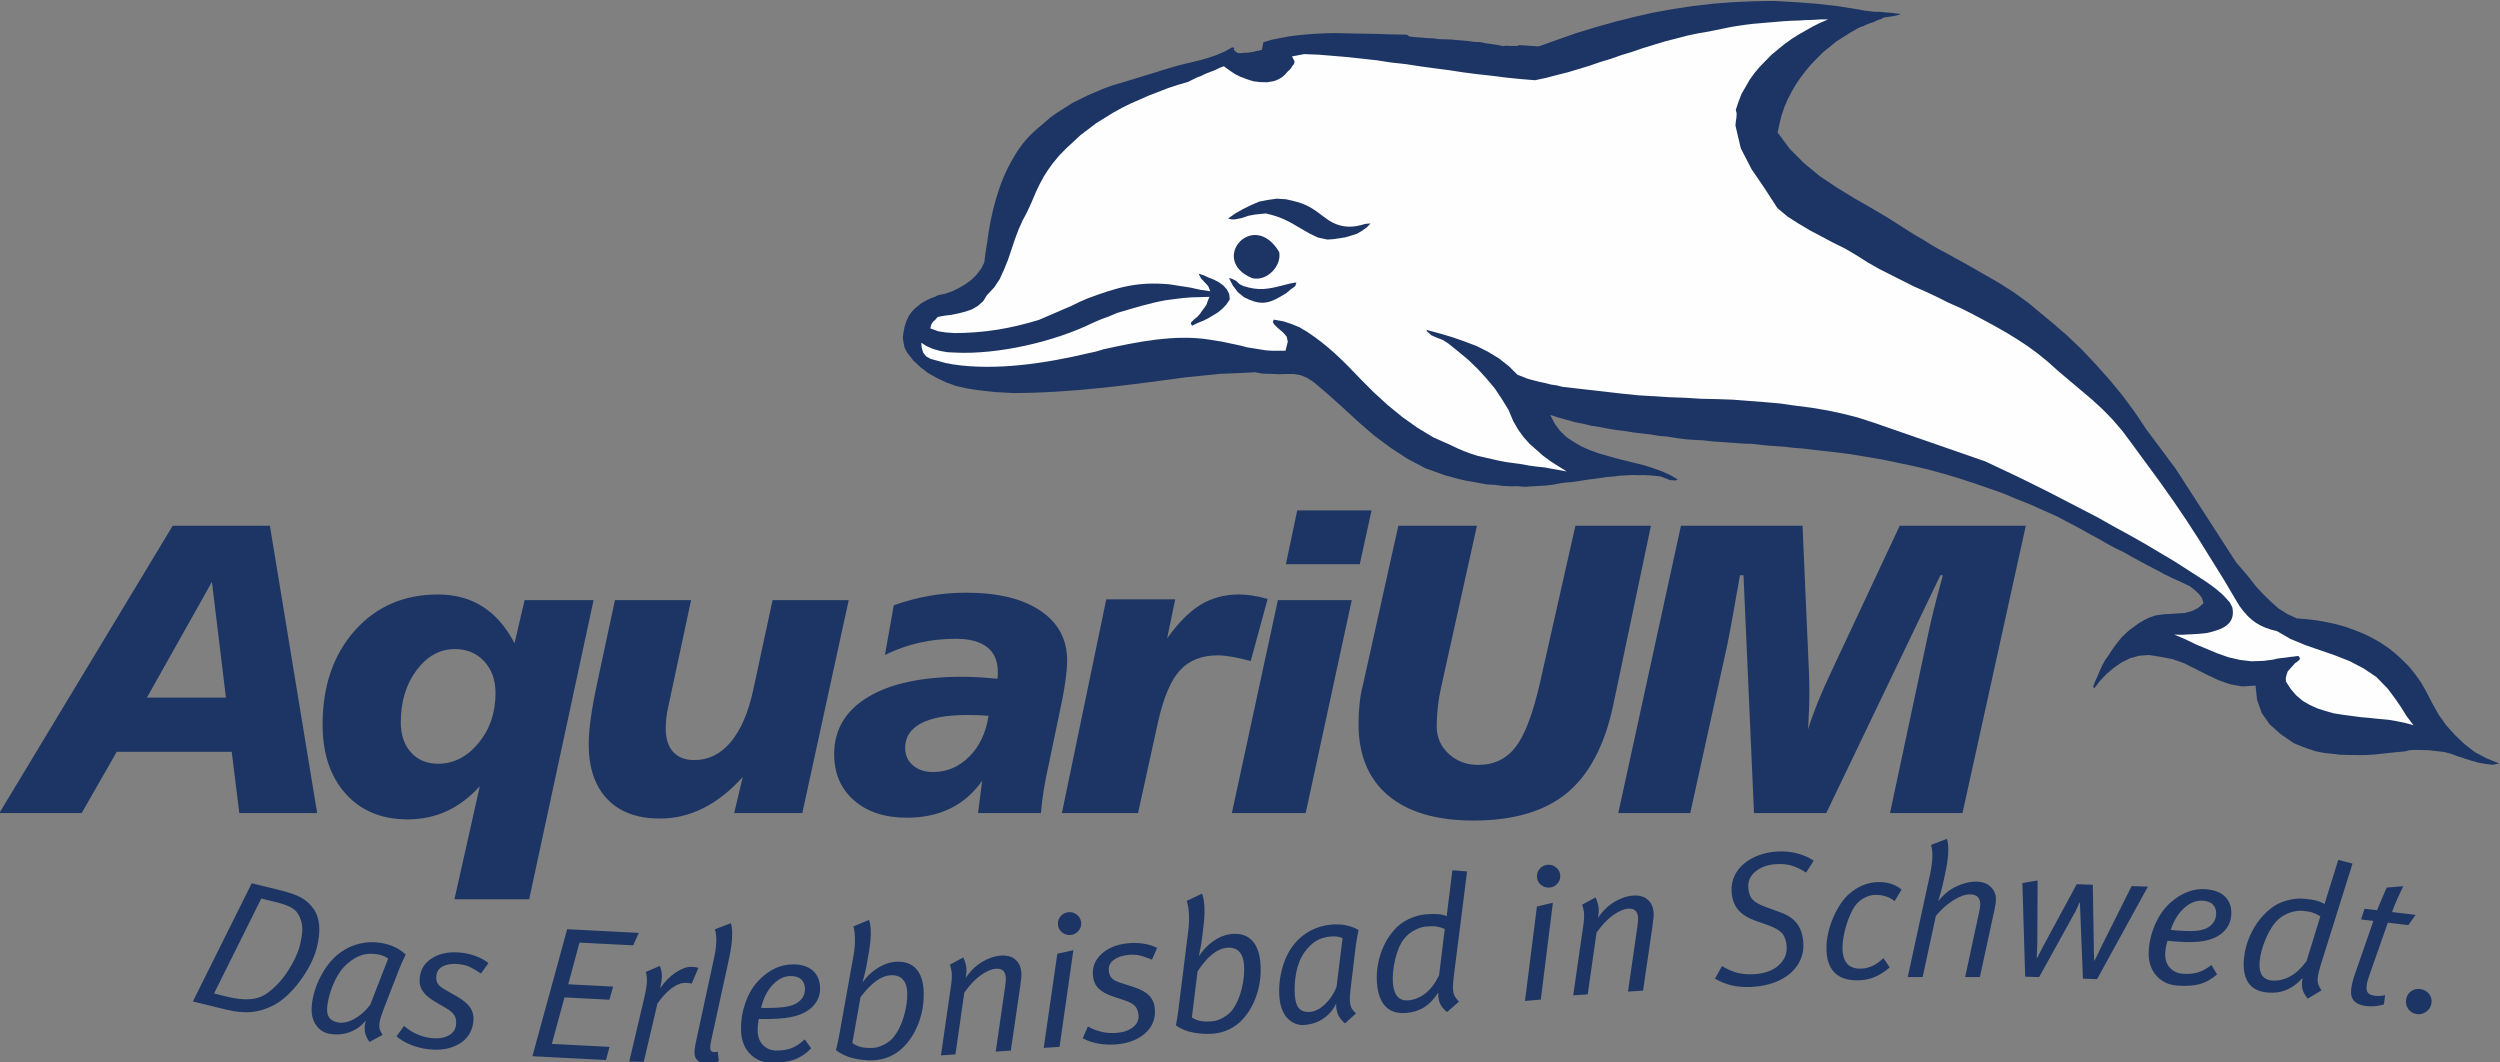 <?xml version="1.0" encoding="UTF-8"?>
<!DOCTYPE svg PUBLIC "-//W3C//DTD SVG 1.1//EN" "http://www.w3.org/Graphics/SVG/1.1/DTD/svg11.dtd">
<!-- Creator: CorelDRAW 2019 (64-Bit) -->
<svg xmlns="http://www.w3.org/2000/svg" xml:space="preserve" width="139.586mm" height="59.318mm" version="1.1" style="shape-rendering:geometricPrecision; text-rendering:geometricPrecision; image-rendering:optimizeQuality; fill-rule:evenodd; clip-rule:evenodd"
viewBox="0 0 13958.6 5931.8"
 xmlns:xlink="http://www.w3.org/1999/xlink"
 xmlns:xodm="http://www.corel.com/coreldraw/odm/2003">
 <rect x="0" y="0" width="13958.6" height="5931.8" fill="#808080" stroke="none"/>
 <defs>
  <style type="text/css">
   <![CDATA[
    .fil1 {fill:#FEFEFE}
    .fil0 {fill:#1D3564}
   ]]>
  </style>
 </defs>
 <g id="Ebene_x0020_1">
  <g id="_2634006465104">
   <path class="fil0" d="M1183.28 3249.06l-362.99 645.95 441.21 0 -78.22 -645.95zm-219.04 -313.74l542.7 0 263.9 1604.5 -434.6 0 -42.46 -342.25 -641.87 0 -195.87 342.25 -459.74 0 967.94 -1604.5zm1802.49 933.89c0,-72.46 -21.27,-131.45 -63.32,-176.93 -42.46,-45.48 -96.74,-68.2 -163.59,-68.2 -83.79,0 -154.97,39.31 -213.99,117.94 -58.6,78.59 -88.08,175.75 -88.08,290.61 0,70.14 18.91,126.39 57.05,168.4 38.13,42.02 88.12,63.22 150.19,63.22 87.73,0 163.21,-38.55 226.59,-115.24 63.29,-76.72 95.15,-169.97 95.15,-279.8zm162.38 -518.39l385.03 0 -359.47 1670.01 -417.24 0 141.57 -631.33c-56.6,62.83 -118.36,109.07 -184.79,139.51 -66.47,30.45 -139.28,45.9 -218.29,45.9 -145.13,0 -260.75,-47.8 -346.1,-143.4 -85.76,-95.56 -128.6,-224.31 -128.6,-386.17 0,-214.68 59.78,-389.29 179.35,-524.17 119.15,-134.53 274.08,-201.97 464.83,-201.97 95.95,0 179.32,22.72 249.74,67.86 70.8,45.06 130.2,113.29 177.79,204.25l56.18 -240.49zm504.36 0l425.07 0 -127.78 597.4c-4.75,20.02 -7.9,40.45 -10.25,60.13 -2.32,20.02 -3.54,38.93 -3.54,57.01 0,58.22 13.79,102.14 41.29,132.59 27.95,30.45 67.3,45.86 118.77,45.86 79.08,0 146.73,-33.53 202.94,-100.59 55.87,-66.67 97.96,-163.42 125.46,-290.22l108.14 -502.18 425.17 0 -259.16 1189 -380.35 0 47.59 -201.21c-69.17,77.11 -142.32,134.53 -219.81,173.47 -77.06,38.93 -157.73,58.19 -242.28,58.19 -127.02,0 -224.97,-36.23 -293.76,-108.31 -69.24,-72.46 -103.85,-174.19 -103.85,-306.02 0,-40.84 3.95,-89.02 11.43,-145.31 7.83,-55.87 18.88,-117.94 33.39,-185.76l101.53 -474.05zm2086.03 645.92c-15.34,-1.52 -31.48,-2.66 -48.01,-3.46 -16.48,-0.76 -40.87,-1.14 -73.12,-1.14 -112.08,0 -197.39,15.79 -256.42,47 -58.6,31.24 -88.11,76.72 -88.11,136.85 0,40.08 14.58,72.46 43.29,97.12 28.72,25.05 66.06,37.41 112.51,37.41 77.44,0 144.71,-28.54 202.14,-85.97 57.39,-57.05 93.21,-132.97 107.72,-227.81zm412.57 -95.18l-70.39 337.64c-15.38,69.38 -26.77,126.43 -33.84,170.73 -7.44,44.34 -12.6,87.88 -15.72,129.89l-351.19 0 22.76 -180.77c-46.76,67.85 -105.41,119.12 -176.17,154.17 -70.8,35.09 -152.16,52.44 -244.23,52.44 -123.06,0 -221.43,-32.38 -295.38,-97.12 -73.54,-64.77 -110.46,-150.71 -110.46,-257.46 0,-136.06 62.48,-242.43 187.94,-318.39 125.07,-75.92 301.27,-114.06 527.84,-114.06 26.74,0 56.6,0.76 88.84,2.67 32.25,1.94 67.65,5.02 107.03,8.48 0.76,-4.22 1.53,-9.62 1.91,-15.03 0.41,-5.75 0.41,-13.47 0.41,-23.1 0,-60.89 -20.09,-107.17 -59.75,-138.38 -40.18,-31.21 -98.37,-46.62 -174.26,-46.62 -70.8,0 -139.24,7.31 -205.29,22.34 -66.06,15.03 -129.79,37.79 -191.17,67.82l49.57 -277.48c66.85,-23.52 133.35,-40.87 199.82,-52.79 66.44,-11.56 134.5,-17.35 203.29,-17.35 177.79,0 316.24,33.53 415.72,100.97 99.51,67.44 149.08,159.95 149.08,278.28 0,26.98 -2.39,58.57 -7.07,94.8 -4.36,36.23 -11.05,75.54 -19.29,118.32zm1145.7 -557.7l-94.36 346.9c-39.34,-10.43 -73.91,-18.5 -104.25,-23.52 -30.24,-5.41 -56.6,-8.11 -79.01,-8.11 -90.06,0 -160.06,27.37 -210.8,82.47 -50.78,54.73 -91.65,149.57 -122.31,284.45l-112.88 513.77 -425.18 0 247.8 -1193.64 384.99 0 -45.2 218.15c61.76,-86.73 123.9,-149.15 186.8,-187.7 62.94,-38.17 134.5,-57.43 214.34,-57.43 24.42,0 49.98,1.94 75.92,6.17 26.33,4.22 54.28,10.42 84.14,18.49zm57.15 6.96l412.56 0 -257.21 1189 -412.19 0 256.84 -1189zm108.14 -501.06l414.92 0 -65.68 300.24 -412.56 0 63.32 -300.24zm564.45 85.56l438.89 0 -198.2 894.19c-9,38.9 -15.72,77.45 -20.05,115.62 -4.3,38.14 -6.31,75.13 -6.31,110.98 0,60.51 22.41,111.39 66.85,152.65 44.48,41.25 99.52,62.03 164.81,62.03 87.73,0 156.9,-33.14 208.45,-99.41 51.5,-66.33 96.74,-185.41 136.09,-357.7l198.19 -878.36 421.64 0 -209.66 997.86c-47.56,225.84 -133.7,390.44 -258.01,493.72 -124.66,102.88 -298.89,154.56 -523.06,154.56 -206.86,0 -365.36,-46.66 -475.88,-139.52 -110.5,-92.9 -165.95,-225.87 -165.95,-399.3 0,-38.94 1.97,-76.72 5.89,-113.34 3.53,-36.61 9.83,-71.28 18.53,-104.43l197.78 -889.55zm1577.97 0l678.82 0 35.75 815.15c0.8,17.35 1.21,35.47 1.63,54.76 0.38,19.26 0.76,43.54 0.76,72.81 0,25.08 -0.76,53.58 -1.97,85.97 -1.18,32.39 -2.78,68.62 -5.1,108.28 14.52,-48.15 33.05,-99.03 54.66,-153 22.03,-53.55 47.97,-112.15 77.83,-175.37l379.14 -808.6 703.97 0 -353.54 1604.5 -404.7 0 206.47 -968.94c10.67,-53.17 23.62,-109.84 38.55,-169.21 14.93,-59.33 31.45,-122.54 49.95,-189.6l-13.75 0 -637.16 1327.75 -403.45 0 -58.65 -1327.75 -19.67 0c-18.46,103.67 -33.77,189.6 -45.96,257.84 -12.23,68.2 -20.47,110.98 -24.42,128.33l-207.24 941.58 -401.93 0 350.01 -1604.5z"/>
   <path class="fil0" d="M5237.62 1648.12l40.11 -8.28 37.83 -12.85 37.75 -18.67 36.54 -21.02 34.23 -25.56 29.44 -29.06 24.69 -32.56 17.56 -34.85 6.9 -55.63 9.25 -56.8c18.91,-153.24 62.59,-331.27 142.42,-465.15l27.02 -45.27 29.34 -40.63 35.4 -40.7 37.65 -36.02 41.32 -34.91 38.8 -33.78 41.25 -29.13 42.5 -26.77 40.07 -25.63 42.47 -21.03 42.5 -21.06 43.71 -18.67 43.65 -18.7 44.85 -16.38 46.07 -14.07 43.61 -12.88 46.17 -14.1 45.96 -14.1 46.07 -14.06 48.46 -15.24 46 -14.06 43.71 -12.89 47.24 -11.81 44.86 -10.56 47.28 -11.78 43.71 -12.92 42.47 -15.2 43.71 -18.71 38.93 -22.17 12.99 2.32 -3.53 10.36 7.13 8.14 9.42 6.89 8.35 4.64 17.74 -0.06 16.59 -2.36 17.7 -0.07 16.48 -2.42 16.56 -2.36 15.41 -4.74 16.56 -2.36 15.35 -4.68 8.1 -41.73 46.03 -14.1 48.39 -9.46 48.53 -9.42 47.18 -5.96 50.84 -4.88 48.46 -3.6 52.06 -2.53 49.6 -1.35 50.85 0.97 50.81 1 50.88 0.97 50.85 0.94 50.78 1 54.42 2.11 50.88 0.97 50.78 0.94 14.27 10.43 34.29 3.36 30.72 2.18 34.29 3.29 33.12 1.07 31.97 4.54 33.07 1.04 33.12 1 34.32 3.36 30.76 2.15 34.26 3.39 31.97 4.51 33.08 1.04 33.14 6.82 31.91 4.5 31.97 4.54 33.11 6.86 10.63 -2.39 11.85 -0.07 9.42 1.14 11.81 -0.03 11.85 0 11.81 -0.07 11.84 -0.04 9.43 -4.67 107.65 7.69 105.09 -37.48 102.7 -36.3 107.44 -32.8 108.59 -30.59 107.55 -27.01 108.59 -24.73 111.12 -20.09 109.87 -16.63 114.61 -13.16 111.12 -8.56 115.82 -5.02 114.65 -1.63 115.83 6.55 117.14 8.83 119.54 13.44 119.43 19.22 29.58 5.72 28.4 3.36 28.33 3.32 29.55 -0.03 28.44 3.29 30.76 2.29 28.36 3.32 28.41 3.36 -9.43 4.71 -13.05 3.53 -10.57 2.33 -10.67 2.35 -14.16 1.25 -10.64 2.32 -14.2 1.21 -10.63 2.36 -18.88 9.35 -17.66 5.85 -18.95 9.32 -17.67 5.85 -20.05 7.07 -18.88 9.32 -17.8 5.92 -18.84 9.28 -38.94 22.17 -40.04 25.63 -40.18 25.67 -35.36 29.06 -37.65 30.27 -33.01 33.67 -32.94 33.77 -29.44 34.92 -28.27 37.13 -26.95 39.48 -23.51 40.67 -22.28 42.91 -18.8 44.13 -15.14 45.27 -11.71 46.35 -10.36 48.73 67.69 91.27 79.45 79.67 87.81 72.6 94.87 63.35 99.48 61.1 100.73 57.5 98.4 58.74 97.23 62.21 43.81 27.64 46.21 26.46 43.85 27.64 46.17 26.5 48.56 25.32 46.25 26.47 45.06 24.17 46.14 26.43 46.24 26.5 46.2 26.46 46.21 26.53 43.88 27.61 43.82 27.64 42.71 31.1 42.64 31.14 41.46 34.61 87.84 72.7 85.34 73.78 81.92 78.49 78.32 83.16 77.27 86.56 71.22 86.63 68.96 93.59 64.15 95.94 162.86 218.32 336.54 521.33 36.92 42.71 37.93 45.02 35.64 46.21 40.43 43.89 41.49 40.42 43.85 39.24 48.67 31.07 54.41 25.29 55.63 4.43 56.77 6.72 55.56 10.22 53.24 11.39 52.09 14.9 50.88 18.36 48.63 19.46 47.32 23.04 46.24 26.42 45.1 30 40.21 32.28 39.18 35.82 36.82 36.92 33.32 41.57 32.07 45.02 28.51 49.74 33.35 64.78 36.89 65.88 42.85 60.13 48.63 54.27 52.2 49.6 59.3 46.11 65.15 34.49 71.11 28.75 -37.89 7.07 -37.72 -4.47 -39.14 -6.79 -37.86 -10.32 -39.04 -12.61 -39.03 -12.61 -36.75 -13.75 -37.9 -10.28 -28.33 -3.4 -28.47 -3.36 -28.34 -3.32 -27.19 -1.11 -27.19 -1.01 -29.58 0.07 -25.98 1.25 -25.97 7.07 -42.57 3.63 -44.86 4.78 -44.96 4.82 -44.85 4.78 -46.07 2.53 -47.35 0.13 -44.96 -0.97 -44.89 -0.96 -47.31 -5.62 -43.79 -4.5 -46.1 -9.11 -42.6 -13.75 -40.32 -14.89 -41.43 -17.25 -36.75 -25.32 -36.71 -25.36 -60.48 -54.17 -43.99 -62.49 -26.36 -74.05 -8.55 -79.87 -74.51 4.91 -68.61 -12.5 -65.09 -22.93 -62.76 -29.86 -63.98 -32.21 -63.94 -32.21 -65.15 -22.93 -72.11 -13.62 -57.99 -9.11 -54.45 3.75 -51.92 14.09 -47.17 23.28 -43.61 30.31 -41.29 34.91 -36.4 38.38 -31.84 41.81 -5.92 -11.54 11.67 -29.06 14.1 -30.13 11.74 -29.03 13.96 -30.13 15.35 -27.89 18.77 -26.7 16.49 -25.56 18.84 -26.74 17.6 -23.21 19.98 -24.35 23.59 -23.35 22.31 -19.77 25.97 -18.6 25.98 -18.67 27.12 -16.28 28.3 -14.03 37.72 -12.89 41.43 -5.95 40.21 -2.46 40.11 -2.46 40.22 -2.46 38.96 -10.57 35.47 -17.52 30.62 -26.74 -9.59 -30.1 -17.81 -23.11 -22.58 -20.78 -24.9 -19.64 -47.39 -22.93 -46.14 -20.68 -47.45 -23 -44.96 -24.21 -48.56 -25.28 -45.03 -24.18 -44.99 -24.18 -46.28 -26.46 -47.38 -22.96 -45 -24.15 -46.17 -26.56 -45.03 -24.08 -46.24 -26.49 -45.02 -24.18 -48.57 -25.32 -45.03 -24.21 -76.92 -34.4 -77.04 -34.5 -78.14 -31 -79.28 -33.28 -79.32 -27.5 -82.93 -28.68 -81.6 -26.33 -80.53 -24.04 -86.39 -24 -84.03 -19.4 -86.32 -18.18 -86.42 -18.22 -87.56 -14.76 -87.53 -14.72 -88.67 -11.26 -91.1 -10.07 -47.31 -5.65 -47.32 -5.61 -46.13 -3.26 -47.28 -5.68 -46.14 -3.29 -46.1 -3.29 -43.75 -4.5 -47.35 -5.61 -44.96 -1.01 -46.13 -3.32 -46.07 -3.22 -46.1 -3.33 -46.11 -3.32 -47.31 -5.62 -48.49 -2.11 -46.11 -3.36 -50.88 -6.72 -48.52 -7.9 -49.67 -4.43 -48.43 -8 -47.31 -5.61 -47.35 -5.61 -48.56 -7.9 -47.32 -5.65 -48.42 -7.93 -46.14 -9.11 -44.99 -6.75 -47.32 -11.4 -46.17 -9.14 -44.96 -12.58 -44.96 -12.57 -46.2 -14.89 24.97 48.59 29.75 40.39 35.61 34.67 40.39 26.5 42.57 25.32 46.27 20.64 50.78 18.4 48.56 13.75 52.13 14.82 50.88 12.54 54.42 13.72 50.88 12.57 49.71 16 47.35 17.22 46.17 20.71 42.67 25.36 -15.31 4.64 -15.38 -1.04 -15.41 -1.15 -15.35 -6.92 -14.27 -4.57 -15.34 -6.9 -16.63 -3.39 -15.34 -1.14 -34.29 -3.33 -33.12 -1.04 -35.46 0.17 -33.05 -1.1 -34.32 2.49 -31.87 1.28 -33.15 4.75 -34.29 2.46 -33.08 4.74 -33.11 4.75 -30.62 3.6 -33.11 4.81 -35.51 5.86 -33.01 4.81 -34.32 2.39 -33.05 4.78 -37.79 7.1 -39.1 4.75 -40.15 2.53 -40.21 2.42 -40.11 2.46 -40.21 -3.33 -41.43 0.18 -42.53 -2.18 -41.36 -5.65 -42.64 -2.11 -39.04 -6.86 -42.6 -7.9 -39.04 -6.82 -40.21 -9.15 -37.93 -10.28 -37.82 -10.29 -108.87 -38.97 -101.9 -54.1 -93.66 -61.03 -91.27 -68.07 -85.42 -73.77 -84.27 -77.35 -83.02 -74.95 -84.21 -71.56 -35.57 -23.04 -37.89 -16.03 -39 -6.86 -41.36 0.2 -43.71 1.29 -42.64 -2.19 -44.89 -0.93 -42.61 -7.97 -98.12 4.99 -95.78 3.81 -95.7 9.7 -95.74 9.59c-322.64,43.65 -637.67,86.98 -964.37,88.12l-100.45 -5.37 -100.55 -11.22 -57.98 -9.08 -60.34 -13.64 -54.49 -19.54 -50.88 -24.11 -49.81 -27.64 -43.85 -33.39 -40.39 -38.13 -34.39 -43.85 -14.34 -27.78 -5.96 -28.96 -3.7 -30.17 4.6 -31.24 5.82 -28.99 10.46 -31.32 12.99 -26.7 15.28 -22.03 15.24 -16.28 16.55 -13.96 16.49 -13.99 17.67 -11.61 21.23 -10.53 18.91 -9.38 20.02 -7.03 21.3 -10.5z"/>
   <path class="fil1" d="M5143.86 1913.72l30.79 19.57 37.93 16.14 37.86 10.29 39 6.79 42.67 2.15c240.66,12.22 557.91,-61.28 772.42,-167.37l43.74 -18.71 44.82 -16.38 43.75 -18.7c91.34,-26.99 179.91,-54.8 273.91,-71.63l47.28 -6.03 47.32 -5.96 48.42 -3.7 49.64 -1.32 49.67 -1.32 -9.39 22.03 -7 20.85 -11.74 17.43 -14.1 18.56 -11.81 17.46 -15.31 16.28 -18.88 15.1 -15.27 16.32 0 5.78 1.21 2.32 2.39 4.61 2.39 4.64 30.66 -15.14 31.9 -12.88 28.33 -14 27.09 -16.38 27.12 -16.31 24.8 -20.89 21.2 -22.13 19.95 -30.17 -3.64 -30.14 -13.13 -25.46 -20.16 -21.96 -23.72 -17.28 -28.44 -14.93 -29.65 -11.5 -27.19 -12.57 -28.44 -9.22 14.31 27.75 18.98 19.6 20.23 21.96 11.91 28.96 -54.38 -7.93 -56.84 -12.54 -57.91 -9.04 -58.02 -9.08c-179.66,-16.93 -291.96,16.8 -457.21,78.18l-46.07 19.88 -44.82 22.17 -43.61 18.74 -46.07 19.81 -46.03 19.88 -46 19.85c-159.64,48.81 -303.94,72.95 -471.48,73.61l-46.07 -3.29 -44.99 -6.79 -43.82 -16.08 4.71 -19.7 9.35 -16.25 14.17 -12.78 12.88 -15.14 37.83 -7.06 39 -4.78 40.18 -8.28 36.61 -9.39 37.79 -12.92 31.8 -18.63 30.72 -26.78 21.06 -33.63 40.11 -43.02 31.66 -47.66 23.52 -52.2 22.2 -54.55 18.71 -55.7 18.73 -55.7 21.03 -56.84 23.45 -52.16 21.09 -39.49 19.95 -41.8 17.56 -40.63 18.85 -44.1 18.7 -38.27 21.13 -39.45 24.7 -38.35 25.8 -36.02 36.51 -44.16 38.9 -39.56 40.04 -37.23 40.04 -37.2 44.78 -33.78 42.44 -32.55 47.21 -29.13 47.17 -29.17 48.36 -26.84 49.56 -24.49 50.75 -22.24 53.06 -23.34 51.96 -19.89 54.34 -21.06 53.07 -17.59 56.73 -16.39 23.63 -11.67 23.51 -11.67 27.23 -10.57 23.55 -11.67 27.19 -10.56 24.73 -9.32 26.05 -12.82 24.77 -9.35 28.43 20.75 31.97 21.82 32.01 16.14 36.68 13.75 35.57 11.5 37.79 4.47 39.04 1.01 35.47 -5.93 17.66 -5.85 18.91 -9.39 15.35 -10.46 14.1 -12.78 12.99 -15.14 14.13 -12.78 11.74 -17.42 10.6 -13.96 2.28 -12.68 -4.78 -9.31 -4.71 -9.25 -4.81 -9.25 67.4 -12.99 81.54 3.19 80.46 6.61 80.43 6.69 81.54 8.94 81.6 9 80.46 12.44 81.65 8.93 80.46 12.44 82.75 11.29 79.21 10.18 80.5 12.44 79.25 10.11 81.57 8.94 79.25 10.15 78.07 7.82 80.43 6.65 61.41 -12.98 62.59 -16.46 60.27 -15.2 58.99 -17.63 61.48 -18.78 57.85 -19.95 61.37 -18.7 60.2 -21.13 61.38 -18.74 57.81 -19.92 61.52 -18.8 61.34 -18.74 60.2 -15.31 62.66 -16.46 61.37 -12.95 62.7 -10.67 40.11 -8.24 40.18 -8.31 40.18 -8.21 43.67 -7.14 41.4 -5.92 39 -4.75 42.5 -3.67 42.53 -3.64 42.57 -3.6 42.61 -3.63 40.07 -2.5 43.78 -1.28 40.22 -2.53 43.78 -1.28 40.07 -2.49 41.4 -0.14 -43.68 18.67 -42.43 21.02 -38.9 22.2 -41.29 23.28 -40.18 25.67 -38.83 27.95 -35.36 29.06 -35.37 29.1 -32.94 33.77 -32.94 33.73 -29.51 34.85 -25.87 36.02 -23.49 40.6 -23.48 40.63 -16.35 42.95 -15.2 45.23 4.74 20.85 -1.04 20.86 -3.43 21.99 -2.28 24.35 30.03 127.33 59.54 115.65 72.56 106.34 72.54 112.09 56.97 47.31 61.55 39.14 63.98 38.03 65.22 34.54 65.15 34.53 67.51 33.32 63.94 37.96 61.69 39.14 62.77 35.71 63.97 32.18 63.98 32.25 63.94 32.21 65.11 28.65 66.37 31.03 63.91 32.21 65.18 28.75 64.01 32.18 65.16 34.54 61.58 33.39 62.8 35.64 60.37 36.85 58.16 38.03 56.84 41.53 55.76 44.96 60.52 54.21 62.83 53.07 62.9 53.06 62.87 53.06 61.72 56.53 56.98 58.89 52.16 61.2 47.56 63.59 79.63 108.59 79.67 108.62 76.09 107.42 73.75 108.62 72.49 112.12 68.97 111.01 70.21 113.27 69.03 116.76 17.84 28.92c56.32,79.08 111.22,117.32 207.44,138.24l75.79 43.78 82.92 34.4 82.92 28.71 82.78 28.58 81.71 32.14 77.04 40.25 72.28 48.46 62.91 64.63 38.06 50.85 34.5 49.67 33.29 53.13 37.99 50.85 -44.99 -12.54 -49.67 -10.25 -48.49 -7.97 -49.64 -4.43 -53.2 -5.58 -49.7 -4.43 -50.85 -6.79 -50.88 -6.76 -48.57 -7.89 -44.96 -12.61 -46.13 -14.9 -42.68 -19.53 -37.85 -21.89 -36.79 -31.14 -29.68 -34.6 -27.37 -41.6 -1.24 -19.71 4.64 -19.68 5.85 -17.45 12.89 -15.14 15.31 -16.25 12.95 -15.13 15.38 -10.46 11.81 -11.64 -0.07 -5.82 -2.39 -4.57 -2.35 -4.61 -4.78 -3.5 -24.77 3.6 -22.44 2.33 -24.84 3.63 -22.48 2.39 -24.87 3.57 -23.55 5.85 -22.45 2.43 -24.8 3.57 -69.76 2.59 -66.26 -7.89 -63.87 -14.86 -61.55 -21.79 -60.41 -25.25 -60.47 -25.22 -59.1 -28.75 -60.4 -25.28 44.89 1 46.1 -2.52 46.07 -2.46 44.92 -4.82c83.51,-18.49 162.55,-46.76 142.53,-143.05l-14.34 -27.71c-20.99,-21.65 -35.85,-50.4 -138.72,-120.02l-84.2 -54.1 -84.1 -54.14 -85.35 -50.68 -85.31 -50.67 -87.7 -49.46 -86.53 -47.21 -87.59 -49.5 -88.88 -45.96 -88.85 -46.04 -88.88 -46.03 -87.59 -43.68 -91.21 -44.89 -90.05 -42.5 -89.99 -42.5 -627.42 -217.8 -85.24 -27.5 -85.21 -21.68 -86.39 -18.26 -87.53 -14.75 -88.67 -11.22 -86.42 -12.4 -89.85 -7.8 -86.35 -6.61 -86.28 -6.69 -87.56 -3.15 -89.82 -1.97 -88.67 -5.48 -87.53 -3.11 -88.67 -5.48 -88.67 -5.47 -87.5 -8.97 -333.59 -38.14 -30.72 -7.96 -32.01 -4.54 -30.72 -7.93 -33.15 -6.9 -30.76 -7.96 -34.32 -9.11 -29.58 -11.5 -29.58 -11.5 -48.74 -48.42 -54.52 -42.71 -60.4 -36.89 -64.01 -32.18 -66.26 -25.21 -68.66 -24.11 -69.82 -20.58 -72.19 -19.43 -3.57 4.68 27.3 24.21 30.79 13.78 33.18 12.61 30.8 19.61 55.76 44.96 56.91 47.28 53.38 51.95 47.49 51.96 46.31 55.45 39.27 58.92 36.89 60.13 27.47 64.74 26.15 45.13 30.9 42.74 34.43 38.11 37.96 33.45 37.96 33.46 42.71 31.14 43.78 27.61 43.92 27.64 -42.64 -7.97 -39.03 -6.79 -42.61 -7.96 -43.71 -4.44 -41.42 -5.68 -42.57 -7.89 -41.43 -5.65 -41.39 -5.65 -42.61 -7.96 -40.21 -9.11 -40.25 -9.11 -40.21 -9.15 -39.11 -12.57 -36.68 -13.78 -37.89 -16.08 -35.47 -17.25 -95.95 -42.5 -90.05 -54.13 -84.24 -59.93 -81.78 -66.88 -78.28 -71.53 -73.67 -73.88c-97.82,-103.11 -180.22,-186.21 -298.89,-264.21l-42.71 -25.32 -44.92 -18.39 -46.21 -14.9 -52.06 -9.04 -2.35 6.93 -2.36 6.93 3.6 6.96 2.43 4.64 23.69 23.07 26.15 21.92 21.27 24.25 6.06 28.92 -12.82 49.88 -35.43 0.17 -35.54 0.11 -36.58 -2.15 -35.53 -5.65 -35.44 -5.71 -35.54 -5.65 -34.32 -9.11 -36.68 -7.96 -33.12 -6.86 -36.64 -7.97 -35.51 -5.68 -35.53 -5.65c-190.79,-30.44 -404.6,13.03 -590.88,54.35l-43.64 12.92 -42.54 9.35c-235.08,55.56 -512.29,98.27 -752.88,61.97l-42.6 -8 -41.36 -11.43 -41.46 -11.43 -24.94 -13.79 -16.55 -20.82 -8.39 -27.78 -2.49 -27.81z"/>
   <path class="fil0" d="M7385 1205.66l33.18 24.15c55.91,36.26 116,44.54 179.84,27.19l12.99 -3.5 12.99 -3.57 14.13 -1.21 14.2 -1.21 -21.16 22.06 -25.95 18.67 -27.12 16.31 -33.08 10.6 -30.72 9.35 -35.43 5.93 -33.12 4.71 -34.18 2.46 -53.31 -11.4 -47.35 -22.93 -46.27 -26.53c-69.83,-42.43 -116.49,-67.58 -197.75,-84.97l-59.09 6 -18.91 3.5 -18.88 3.56 -20.02 7.03 -17.7 5.86 -18.95 3.53 -18.91 3.6 -17.66 0.07 -20.13 -4.6 41.22 -29.07 41.32 -23.34 44.82 -22.2 46.04 -19.89 48.45 -9.38 49.57 -7.17 52.06 3.29c96.12,20.5 127.99,33.77 204.88,93.1z"/>
   <path class="fil0" d="M6861.39 1551.69l21.33 6.89 20.13 10.33 17.77 17.31 20.23 10.33c88.42,28.57 138.48,18.11 225.73,-4.26l36.61 -9.46 35.43 -5.92 -6.96 20.88 -25.94 18.67 -24.73 20.92 -29.51 17.5c-77.77,46.79 -123.21,45.89 -204.54,5.4l-35.54 -28.85 -28.5 -38.1 -21.51 -41.64z"/>
   <path class="fil0" d="M7142.23 1406.94c15.13,77.42 -67.86,165.08 -149.57,146.55 -246.34,-100.55 4.33,-389.56 149.57,-146.55z"/>
   <path class="fil0" d="M1768.38 5293.32c24.45,-96.19 18.22,-169.65 -18.84,-220.43 -19.5,-27.09 -42.99,-47.94 -70.53,-62.55 -27.5,-14.66 -67.78,-28.44 -120.98,-41.43l-152.44 -37.27 -328.68 659.98 185.59 45.37c53.24,12.99 100.52,17.53 141.84,13.62 41.43,-3.95 82.82,-16.66 124.24,-38.17 23.66,-12.23 48.19,-29.96 73.57,-53.28 25.43,-23.27 49.19,-49.84 71.5,-79.63 22.27,-29.82 41.73,-60.85 58.36,-93.1 16.66,-32.28 28.78,-63.32 36.37,-93.11zm-94.87 -12.4c-10.88,42.68 -32.6,89.16 -65.19,139.45 -32.63,50.33 -70.59,91.41 -113.96,123.28 -27.12,19.98 -58.88,31.62 -95.32,34.95 -36.44,3.32 -79.25,-1.01 -128.33,-12.99l-75.65 -18.5 263.73 -530.16 85 20.78c40.73,9.94 71.35,21.72 91.75,35.37 20.37,13.61 35.27,35.22 44.62,64.84 6.37,18.11 8.9,38.52 7.55,61.2 -1.39,22.69 -6.1,49.95 -14.2,81.78zm368.5 417.94c-0.06,0.69 -0.62,3.81 -1.52,9.31 -1.45,4.72 -2.29,7.76 -2.53,9.15 -3.12,19.29 -2.7,36.68 1.28,52.16 3.99,15.45 11.88,31.49 23.63,48.18l73.43 -39.48c-8.21,-11.88 -13.62,-22.97 -16.25,-33.26 -2.66,-10.32 -2.84,-22.72 -0.52,-37.2 2.84,-17.25 9.77,-40.18 20.89,-68.85l79.8 -205.99c6.45,-17.39 14.17,-36.16 23.14,-56.32 9.08,-20.16 16.25,-35.82 21.68,-47.01 -36.23,-34.56 -83.16,-56.35 -140.9,-65.32 -40.08,-6.2 -79.46,-4.54 -118.18,4.99 -38.69,9.56 -73.95,25.97 -105.82,49.28 -39.28,28.58 -73.02,67.82 -101.31,117.88 -28.27,50.01 -46.63,101.24 -55.11,153.65 -8.59,53.1 -2.98,95.46 16.76,127.15 19.78,31.69 47.28,50.26 82.44,55.73 39.42,6.13 76.55,2.53 111.5,-10.77 34.98,-13.3 64.21,-34.4 87.59,-63.28zm125.22 -346.31l-99.93 256.94c-24.9,33.6 -53.83,59.68 -86.73,78.25 -32.94,18.56 -63.18,25.7 -90.54,21.47 -25.36,-3.95 -43.23,-14.13 -53.52,-30.58 -10.32,-16.45 -12.81,-41.22 -7.45,-74.3 6.79,-42.05 19.85,-83.86 39.18,-125.39 19.36,-41.53 43.64,-74.85 72.98,-99.96 26.74,-22.72 52.79,-38.1 78.31,-46.17 25.43,-8.07 54.32,-9.6 86.74,-4.57 26.01,4.05 46.31,12.15 60.96,24.31zm559.98 25.01c-17.49,-14.75 -39.62,-27.26 -66.33,-37.51 -26.74,-10.25 -53.9,-17.01 -81.4,-20.33 -63.66,-7.66 -117.31,1.17 -161.06,26.49 -43.68,25.36 -68.51,61.55 -74.4,108.66 -3.74,29.82 1.07,55.35 14.61,76.69 13.48,21.3 37.55,42.15 72.33,62.52l59.16 34.53c24.07,14.17 40.11,28.2 48.04,42.19 7.97,13.96 10.53,31.66 7.86,53.17 -3.32,26.32 -17.94,46 -43.99,59.06 -26.04,13.02 -57.74,17.28 -95.22,12.78 -56.63,-6.83 -106.85,-29.38 -150.91,-67.72l-41.74 58.26c21.37,18.74 47.56,34.36 78.63,46.9 31.14,12.54 63.59,20.85 97.54,24.94 67.85,8.17 125.25,-1.46 172.11,-28.89 46.83,-27.4 73.67,-68.48 80.53,-123.2 3.71,-29.13 -1.69,-55.08 -16.07,-77.9 -14.34,-22.86 -40.59,-45 -78.83,-66.47l-63.32 -36.09c-20.82,-11.64 -34.53,-23.32 -41.39,-35.02 -6.76,-11.74 -9.04,-26.6 -6.76,-44.62 3.02,-24.24 16.56,-41.8 40.49,-52.61 24.01,-10.84 53.62,-14.13 88.99,-9.87 21.92,2.63 41.67,8.17 59.26,16.62 17.6,8.46 37.65,20.34 60.13,35.72l41.74 -58.3zm245.41 519.84l410.8 21.09 19.91 -73.39 -322.19 -16.56 70.59 -259.54 250.77 12.85 20.99 -73.36 -250.77 -12.85 62.79 -232.73 299.79 15.41 31.55 -69.65 -400.09 -20.54 -194.14 709.27zm927.17 -493.51c-11.99,-3.71 -25.15,-5.69 -39.38,-5.93 -25.64,-0.41 -54.66,10.08 -87.15,31.52 -32.46,21.41 -61.41,50.78 -87.04,88.05 6.2,-29.93 9.49,-51.85 9.73,-65.81 0.31,-18.15 -3.6,-37.79 -11.78,-58.85l-78.66 34.26c4.78,15.41 6.93,32.24 6.65,50.39 -0.42,22.31 -5.65,54.7 -15.69,97.09l-83.16 352.58 81.15 1.38 76.38 -325.45c26.25,-37.24 52.96,-65.92 80.01,-86.07 27.08,-20.13 53.13,-29.97 78.07,-29.55 13.47,0.21 24.52,1.8 32.98,4.75l37.89 -88.36zm180.84 -249.08l-88.67 33.53c4.99,18.15 7.52,38.06 7.52,59.68 0,30.03 -3.95,62.48 -11.78,97.4l-104.71 484.78c-3.57,18.84 -5.37,33.88 -5.37,45.03 0,41.18 23.49,61.79 70.56,61.79 24.9,0 46.65,-3.84 65.15,-11.53l-5.37 -53.41c-3.57,1.42 -10.32,2.11 -20.26,2.11 -15,0 -22.48,-8.38 -22.48,-25.15 0,-9.07 1.8,-21.61 5.37,-37.68l101.52 -465.94c4.95,-23.76 8.87,-46.8 11.74,-69.14 2.81,-22.31 4.26,-42.91 4.26,-61.76 0,-25.14 -2.49,-45.03 -7.48,-59.71zm498.19 361.75c-0.76,-41.67 -14.55,-74.26 -41.32,-97.88 -26.74,-23.45 -64.74,-34.85 -113.86,-34.02 -63.38,1.08 -121.36,26.5 -173.88,76.27 -37.2,34.16 -65.46,77.38 -84.79,129.75 -19.39,52.34 -28.61,105.06 -27.64,158.09 1.04,57.91 18.22,103.53 51.58,136.82 33.39,33.32 75.37,49.53 125.87,48.66 52.06,-0.9 93.9,-7.55 125.73,-19.95 31.9,-12.43 61.45,-32.83 88.74,-61.24l-36.19 -49.63c-24.53,22.75 -48.25,38.69 -71.25,47.8 -23,9.11 -50.92,13.96 -83.62,14.54 -29.92,0.49 -55.24,-9 -75.85,-28.54 -20.68,-19.57 -31.31,-46.79 -31.94,-81.67 -0.34,-21.65 1.7,-43.68 6.27,-66.12 7.14,-0.11 18.95,0.06 35.33,0.45 12.82,-0.21 23.11,-0.39 30.97,-0.52 57.67,-0.97 104.6,-6.65 140.76,-17.05 36.13,-10.42 65.43,-25.73 87.84,-46.37 32.25,-30.42 47.98,-66.96 47.25,-109.39zm-84.34 4.09c0.41,25.11 -8.11,46.55 -25.6,64.32 -13.99,14.2 -33.42,24.66 -58.19,31.38 -24.87,6.69 -60.37,10.43 -106.68,11.22 -7.87,0.14 -17.11,0.28 -27.78,0.49 -16.39,-0.45 -25.32,-0.63 -26.74,-0.59 12.61,-53.27 34.08,-96.05 64.49,-128.37 30.45,-32.24 63.08,-48.7 97.99,-49.32 27.78,-0.45 48.39,5.82 61.79,18.84 13.41,13.03 20.3,30.38 20.72,52.03zm662.78 15.76c-1.94,-55.11 -15.55,-97.09 -40.83,-125.91 -25.29,-28.82 -61.73,-42.43 -109.39,-40.77 -34.95,1.18 -69.93,12.68 -105.16,34.5 -35.22,21.79 -63.66,48.77 -85.38,80.98l3.71 -16.9c6.93,-26.12 11.32,-43.16 13.16,-51.26 1.8,-8.11 3.6,-17.77 5.33,-28.99l12.51 -70.63c8.31,-47.07 11.77,-87.74 10.56,-121.89 -0.9,-25.11 -4.05,-44.92 -9.56,-59.4l-87.46 36.51c4.78,14.51 7.69,33.94 8.52,58.36 1.15,32.84 -1.21,66.43 -7.1,100.83l-81.19 452.26c-2.39,12.68 -5.3,26.74 -8.66,42.22 -3.36,15.45 -6.3,27.78 -8.83,36.96 27.19,21.41 59.27,36.58 96.29,45.44 36.96,8.87 74.02,12.65 111.05,11.37 31.28,-1.04 61.69,-7.87 91.17,-20.41 29.51,-12.53 55.59,-30.34 78.31,-53.48 36.47,-36.16 64.98,-81.67 85.49,-136.5 20.47,-54.83 29.61,-112.61 27.46,-173.29zm-91.79 4.19c1.49,41.84 -4.91,86.94 -19.22,135.29 -14.3,48.32 -34.5,87.95 -60.48,118.88 -12.26,14.37 -29.47,27.19 -51.54,38.45 -22.06,11.22 -42.63,17.18 -61.89,17.8 -25.67,0.9 -47.46,-0.8 -65.36,-5.06 -17.98,-4.29 -33.95,-11.77 -47.87,-22.48l45.41 -255.1c59.19,-80.26 116.17,-121.34 170.93,-123.21 28.47,-0.97 50.33,6.83 65.57,23.42 15.21,16.62 23.31,40.59 24.45,72.01zm637.3 -109.11c-2.29,-32 -13.44,-56.6 -33.6,-73.78 -20.19,-17.18 -46.62,-24.62 -79.29,-22.37 -35.5,2.42 -71.07,14.3 -106.68,35.64 -35.61,21.34 -65.98,51.06 -91.13,89.16 3.57,-19.82 4.82,-37.41 3.78,-52.72 -1.32,-18.12 -7.1,-38.73 -17.32,-61.83l-75.27 40.87c6.17,16.35 9.84,32.56 10.98,48.6 1.39,19.47 -0.59,46.21 -6.03,80.15l-54.52 377.44 81.02 -5.57 49.36 -344.51c30.41,-43.4 61.48,-76.13 93.1,-98.23 31.63,-22.13 59.51,-33.98 83.69,-35.64 34.12,-2.36 52.44,13.89 54.9,48.7 0.93,13.23 -0.59,32.25 -4.54,57.01l-51.61 357.25 84.24 -5.75 52.54 -359.43c0.45,-3.53 1.11,-9.21 1.94,-16.94 3.99,-24.76 5.44,-44.09 4.44,-58.05zm334.07 -279.25c-1.24,-17.42 -8.76,-31.93 -22.41,-43.6 -13.64,-11.64 -29.4,-16.87 -47.17,-15.66 -17.77,1.25 -32.6,8.52 -44.51,21.96 -11.85,13.41 -17.18,29.17 -15.86,47.28 1.21,17.39 8.65,31.76 22.3,43.05 13.68,11.33 29.37,16.39 47.14,15.14 17.77,-1.21 32.63,-8.52 44.55,-21.92 11.84,-13.44 17.21,-28.82 15.96,-46.25zm-43.74 153.1l-89.61 19.78 -75.99 525.83 88.46 -6.06 77.14 -539.55zm467.57 -12.81c-20.3,-10.85 -44.55,-18.57 -72.88,-23.18 -28.3,-4.57 -56.25,-5.68 -83.93,-3.29 -63.87,5.48 -114.51,25.05 -151.88,58.71 -37.41,33.71 -53.97,74.2 -49.77,121.48 2.7,29.92 12.85,53.89 30.58,72.01 17.67,18.11 45.69,33.56 84.03,46.38l65.26 21.75c26.5,8.97 45.1,19.43 55.83,31.48 10.78,12.06 17.11,28.86 19.02,50.4 2.32,26.43 -7.79,48.67 -30.52,66.75 -22.68,18.04 -52.85,28.68 -90.43,31.9 -56.78,4.88 -110.74,-6.96 -161.9,-35.5l-28.51 65.5c24.84,13.99 53.83,23.96 86.87,29.85 33.05,5.93 66.61,7.45 100.69,4.51 68.1,-5.86 122.17,-26.95 162.18,-63.29 40,-36.4 57.56,-82.02 52.68,-136.95 -2.63,-29.2 -13.37,-53.52 -32.25,-72.91 -18.87,-19.44 -49.32,-35.75 -91.27,-48.95l-69.58 -22.41c-22.79,-7.17 -38.73,-15.76 -47.91,-25.84 -9.07,-10.11 -14.47,-24.17 -16.03,-42.25 -2.22,-24.32 7.27,-44.27 28.47,-59.72 21.09,-15.48 49.39,-24.73 84.89,-27.78 22,-1.87 42.5,-0.48 61.49,4.19 19.01,4.68 41.15,12.23 66.4,22.69l28.47 -65.53zm576.4 80.98c-4.89,-54.94 -20.72,-96.16 -47.56,-123.62 -26.74,-27.5 -63.87,-39.18 -111.43,-35.12 -34.77,2.97 -69.13,16.27 -103.18,39.86 -33.98,23.56 -60.89,51.99 -80.81,85.25l2.77 -17.05c5.47,-26.42 8.9,-43.71 10.32,-51.88 1.46,-8.21 2.7,-17.95 3.81,-29.27l8.73 -71.15c5.78,-47.42 7.14,-88.18 4.05,-122.27 -2.18,-25.04 -6.47,-44.61 -12.71,-58.81l-85.38 40.94c5.58,14.24 9.42,33.53 11.57,57.84 2.91,32.7 2.39,66.4 -1.7,101.08l-56.87 455.79c-1.73,12.78 -3.92,26.98 -6.41,42.6 -2.53,15.63 -4.82,28.09 -6.89,37.38 28.26,19.98 61.13,33.49 98.61,40.42 37.37,6.96 74.57,8.87 111.46,5.68 31.21,-2.67 61.21,-11.01 90.02,-25.04 28.75,-14.07 53.9,-33.19 75.31,-57.47 34.49,-37.96 60.51,-84.89 78.07,-140.69 17.56,-55.8 23.62,-113.96 18.22,-174.47zm-91.48 8.9c3.74,41.74 -0.28,87.08 -11.98,136.09 -11.71,49.01 -29.72,89.61 -54.04,121.82 -11.5,15 -27.95,28.68 -49.39,41.05 -21.44,12.33 -41.7,19.32 -60.82,20.95 -25.57,2.22 -47.46,1.63 -65.61,-1.73 -18.18,-3.33 -34.5,-9.98 -48.97,-19.99l31.72 -257.04c54.8,-83.2 109.49,-127.12 164.15,-131.8 28.4,-2.46 50.6,4.23 66.68,20.02 16.07,15.8 25.49,39.32 28.26,70.63zm514.47 221.26c0.1,0.7 0.38,3.85 0.83,9.39 -0.24,4.95 -0.31,8.07 -0.21,9.49 1.77,19.47 6.45,36.23 14.17,50.29 7.65,14.03 19.29,27.75 34.78,41.15l61.48 -55.73c-10.81,-9.56 -18.81,-19.05 -23.97,-28.4 -5.16,-9.39 -8.35,-21.37 -9.63,-35.95 -1.59,-17.43 -0.49,-41.33 3.22,-71.77l26.6 -218.84c1.94,-18.36 4.75,-38.38 8.56,-60.1 3.77,-21.68 6.89,-38.58 9.42,-50.71 -43.68,-25 -94.67,-34.98 -152.82,-29.99 -40.42,3.46 -78.28,14.41 -113.47,32.83 -35.16,18.43 -65.33,42.75 -90.51,72.95 -31,36.99 -54.07,83.09 -69.17,138.34 -15.07,55.25 -20.27,109.32 -15.59,162.17 4.78,53.52 20.68,93.35 47.7,119.4 26.98,26.08 58.22,37.58 93.69,34.53 39.76,-3.39 74.96,-15.72 105.54,-36.89 30.65,-21.23 53.83,-48.59 69.38,-82.16zm35.99 -365.7l-33.53 272.98c-15.87,38.52 -37.51,70.66 -64.88,96.5 -27.33,25.8 -54.86,39.94 -82.54,42.29 -25.56,2.18 -45.34,-3.5 -59.4,-16.97 -14.13,-13.51 -22.62,-36.96 -25.63,-70.35 -3.78,-42.43 -1.39,-86.07 7.06,-130.93 8.56,-44.89 23.87,-82.99 46.11,-114.3 20.36,-28.4 41.91,-49.5 64.63,-63.35 22.69,-13.89 50.36,-22.21 83.02,-25.01 26.26,-2.25 47.98,0.79 65.16,9.14zm533.76 304.67c0.24,2.77 0.59,5.93 0.87,9.42 -0.28,4.92 -0.42,7.73 -0.32,8.42 1.94,21.55 6.9,39 14.86,52.34 8,13.33 19.33,26.01 33.98,38.06l66.61 -58.26c-10.25,-11.01 -17.98,-21.06 -23.03,-30.1 -5.1,-9 -8.32,-20.81 -9.63,-35.4 -1.46,-16.72 -0.35,-40.28 3.36,-70.76l74.92 -590.77 -82.09 -6.65 -31.87 256.03c-14.13,-5.78 -30.17,-9.49 -48.18,-11.11 -18.01,-1.6 -41.6,-1.15 -70.7,1.35 -31.24,2.66 -63.1,11.88 -95.63,27.64 -32.59,15.76 -59.85,36.85 -81.81,63.25 -34.33,40.07 -59.47,86.55 -75.48,139.41 -16.03,52.89 -21.71,105.75 -16.93,158.61 5.02,56.35 21.12,98.4 48.25,126.18 27.15,27.85 65.56,39.59 115.23,35.33 38.31,-3.29 71.84,-14.03 100.63,-32.28 28.74,-18.22 54.45,-45.13 76.96,-80.71zm36.85 -356.31l-31.59 259.15c-21.71,44.65 -47.35,78.35 -76.72,101.22 -29.4,22.82 -60.82,35.67 -94.14,38.55 -51.85,4.43 -80.78,-27.09 -86.8,-94.53 -1.73,-19.47 -1.49,-40.87 0.76,-64.18 2.18,-23.31 6.03,-46.42 11.5,-69.31 5.47,-22.9 12.43,-44.51 20.99,-64.84 8.59,-20.37 18.29,-37.34 29.27,-50.88 14.75,-18.78 33.56,-34.4 56.42,-46.9 22.83,-12.44 44.89,-19.61 66.19,-21.41 24.84,-2.15 43.96,-2.22 57.36,-0.21 13.41,2.01 28.96,6.45 46.76,13.34zm644.81 -299.86c-1.52,-17.42 -9.28,-31.79 -23.14,-43.23 -13.85,-11.43 -29.71,-16.38 -47.45,-14.85 -17.73,1.52 -32.42,9.07 -44.06,22.72 -11.7,13.58 -16.73,29.44 -15.1,47.52 1.56,17.39 9.25,31.62 23.1,42.67 13.86,11.09 29.69,15.87 47.46,14.34 17.7,-1.52 32.38,-9.07 44.02,-22.68 11.71,-13.62 16.77,-29.13 15.17,-46.49zm-40.94 153.79l-89.26 21.3 -66.64 527.08 88.32 -7.58 67.58 -540.8zm562.44 56.15c-2.28,-32.01 -13.47,-56.6 -33.63,-73.78 -20.16,-17.14 -46.59,-24.59 -79.25,-22.37 -35.54,2.46 -71.08,14.3 -106.68,35.64 -35.61,21.33 -65.99,51.05 -91.1,89.19 3.57,-19.85 4.81,-37.44 3.74,-52.75 -1.35,-18.12 -7.06,-38.73 -17.32,-61.8l-75.23 40.84c6.13,16.35 9.8,32.59 10.91,48.6 1.46,19.5 -0.59,46.2 -6.03,80.18l-54.48 377.41 81.05 -5.58 49.29 -344.5c30.48,-43.36 61.52,-76.1 93.14,-98.23 31.62,-22.1 59.51,-33.98 83.65,-35.64 34.12,-2.32 52.44,13.89 54.9,48.73 0.97,13.23 -0.52,32.22 -4.47,56.98l-51.61 357.25 84.2 -5.75 52.51 -359.43c0.49,-3.53 1.15,-9.18 2.01,-16.94 3.95,-24.73 5.44,-44.09 4.4,-58.05zm893.72 -290.71c-26.67,-18.19 -57.33,-31.83 -92.07,-40.87 -34.74,-9.08 -70.56,-12.65 -107.58,-10.74 -37.69,1.94 -72.78,8.8 -105.37,20.61 -32.53,11.81 -60.58,27.57 -84.1,47.31 -23.59,19.75 -41.43,42.85 -53.58,69.35 -12.13,26.46 -17.39,54.72 -15.73,84.68 2.25,42.5 14.06,76.69 35.4,102.5 21.37,25.84 54.21,46.69 98.61,62.59l67.55 23.76c39.97,14.03 67.23,29.96 81.74,47.73 14.55,17.77 22.55,41.98 24.21,72.67 2.29,41.8 -13.33,77.2 -46.72,106.2 -33.43,28.99 -78.94,44.95 -136.55,47.9 -35.57,1.83 -66.88,-0.94 -94.07,-8.28 -27.16,-7.34 -55.07,-19.71 -83.79,-37.1l-39.1 70.18c30.93,17.98 62.62,30.65 95.18,38.1 32.49,7.38 69,10.08 109.56,8 46.17,-2.39 87.66,-10.29 124.45,-23.69 36.72,-13.44 67.68,-31.28 92.86,-53.55 25.18,-22.24 43.82,-47.52 55.87,-75.75 12.02,-28.23 17.22,-58.02 15.55,-89.4 -2.39,-44.61 -13.64,-80.88 -33.66,-108.9 -20.02,-27.95 -52.24,-49.91 -96.61,-65.78l-78.55 -28.47c-37.1,-13.47 -62.46,-28.09 -76.14,-43.82 -13.71,-15.69 -21.3,-38.2 -22.89,-67.47 -1.84,-34.88 12.05,-64.42 41.81,-88.67 29.75,-24.25 68.78,-37.62 117.14,-40.08 31.35,-1.59 59.09,1.15 83.37,8.28 24.25,7.14 51.19,20.09 80.74,38.87l42.47 -66.16zm490.5 161.06c-34.71,-28.71 -78.01,-42.64 -130.03,-41.74 -56.98,0.97 -109.67,21.79 -158.12,62.39 -17.53,14.27 -34.29,33.07 -50.3,56.35 -15.96,23.35 -30.06,49.22 -42.39,77.73 -12.33,28.47 -21.96,58.15 -28.89,88.98 -6.93,30.83 -10.11,60.58 -9.63,89.16 1.04,57.95 16.25,101.66 45.62,131.17 29.37,29.51 73.29,43.78 131.65,42.81 32.77,-0.55 62.98,-6.51 90.51,-17.8 27.57,-11.3 56.11,-29.41 85.59,-54.35l-35.12 -51.75c-39.9,38.38 -81.95,57.95 -126.12,58.71 -66.91,1.15 -101.07,-35.99 -102.42,-111.36 -0.31,-19.53 1.42,-40.7 5.3,-63.45 3.85,-22.76 9.15,-45.2 15.87,-67.3 6.78,-22.1 14.37,-42.64 22.96,-61.66 8.59,-18.98 17.39,-34.84 26.39,-47.55 13.96,-18.4 30.97,-33.01 51.09,-43.82 20.09,-10.84 40.46,-16.42 61.14,-16.76 42.01,-0.73 78.21,10.87 108.55,34.81l38.35 -64.57zm527.04 53c0,-27.23 -10.12,-50.26 -30.41,-69.14 -20.3,-18.81 -47.56,-28.26 -81.75,-28.26 -34.91,0 -71.42,9.07 -109.52,27.22 -38.1,18.15 -71.8,45.72 -100.97,82.72 3.57,-11.85 8.38,-28.27 14.38,-49.19 6.13,-20.96 10.18,-37.03 12.29,-48.18l11.78 -54.45c12.09,-53.06 18.15,-98.79 18.15,-137.16 0,-24.46 -2.5,-44.34 -7.48,-59.68l-88.68 33.49c5.03,19.54 7.52,39.11 7.52,58.64 0,29.3 -4.33,63.87 -12.81,103.67l-125.01 575.88 83.27 0 73.74 -341.35c29.89,-36.3 62.52,-65.43 97.78,-87.42 35.23,-22 66.09,-32.98 92.41,-32.98 38.49,0 57.71,18.84 57.71,56.53 0,4.88 -0.73,12.05 -2.11,21.47 -1.42,9.43 -3.57,20.06 -6.45,31.94l-75.82 351.81 82.27 0 81.15 -373.8c5.75,-25.84 8.56,-46.42 8.56,-61.76zm468.81 19.39l16.94 424.93 78.98 2.71 283.61 -516.27 -90.82 -3.09 -172.67 345.06c-2.29,4.12 -6.93,14.1 -13.86,29.93 -6.13,12.36 -10.94,22.13 -14.44,29.37 -3.46,7.21 -5.58,11.15 -6.27,11.85l-2.15 -0.11 0.25 -6.27c-0.84,-18.18 -1.39,-32 -1.74,-41.46 -0.38,-9.42 -0.38,-19.05 -0.06,-28.78l-5.79 -347 -89.74 -3.08 -181.92 336.36c-8.38,15.1 -16.07,29.69 -23,43.75 -6.93,14.1 -11.91,24.21 -14.93,30.38l-3.25 -0.07c0.93,-25.84 2,-54.8 3.11,-86.87l1.6 -344.65 -84.97 14.9 15.55 522.3 77.94 2.66 201.17 -364c3.05,-6.2 7.31,-14.93 12.68,-26.29 5.4,-11.33 9.28,-20.09 11.67,-26.33l2.11 0.07zm845.02 70.35c2.94,-41.6 -7.83,-75.23 -32.46,-101.07 -24.56,-25.63 -61.38,-40.21 -110.39,-43.57 -63.25,-4.33 -123.24,16.03 -180.01,61.13 -40.04,30.83 -72.04,71.49 -96.05,122.03 -23.93,50.47 -37.75,102.18 -41.53,155.11 -4.19,57.77 8.94,104.67 39.18,140.69 30.31,36.02 70.66,55.77 121.09,59.2 51.92,3.56 94.25,0.52 127.08,-9.11 32.77,-9.67 64.08,-27.47 93.77,-53.41l-31.59 -52.55c-26.5,20.58 -51.58,34.43 -75.3,41.53 -23.7,7.14 -51.92,9.56 -84.59,7.35 -29.82,-2.05 -54.14,-13.69 -73.01,-34.92 -18.81,-21.23 -26.99,-49.29 -24.53,-84.1 1.53,-21.58 5.58,-43.33 12.16,-65.29 7.14,0.48 18.77,1.63 35.09,3.46 12.78,0.87 23.14,1.56 30.93,2.12 57.57,3.95 104.78,2.28 141.7,-4.99 36.99,-7.24 67.51,-20.02 91.69,-38.66 34.81,-27.53 53.75,-62.62 56.77,-104.95zm-84.41 -3.15c-1.77,25.08 -12.16,45.69 -31.21,61.9 -15.17,12.95 -35.44,21.71 -60.76,26.29 -25.35,4.53 -61.1,5.26 -107.27,2.08 -7.79,-0.52 -17.01,-1.18 -27.67,-1.91 -16.32,-1.8 -25.15,-2.77 -26.6,-2.87 17.24,-52 42.53,-92.76 75.64,-122.34 33.19,-29.55 67.2,-43.16 102.01,-40.77 27.68,1.9 47.7,9.94 59.89,24.07 12.19,14.1 17.56,31.97 15.97,53.55zm482.39 354.51c-0.21,2.77 -0.48,5.89 -0.83,9.39 -1.11,4.78 -1.73,7.55 -1.84,8.24 -1.9,21.55 -0.07,39.59 5.41,54.07 5.47,14.52 14.41,28.93 26.67,43.3l75.99 -46.07c-8.17,-12.61 -13.92,-23.79 -17.39,-33.56 -3.39,-9.73 -4.43,-21.89 -3.15,-36.51 1.46,-16.69 6.76,-39.69 15.83,-69.07l178.38 -569.09 -79.66 -20.5 -76.69 246.72c-12.92,-8.11 -28.02,-14.48 -45.48,-19.12 -17.49,-4.68 -40.77,-8.25 -69.86,-10.74 -31.21,-2.67 -64.22,1.01 -99.13,10.95 -34.81,9.97 -65.4,26.11 -91.72,48.38 -40.88,33.64 -73.92,75.13 -99.07,124.46 -25.14,49.36 -40.04,100.45 -44.78,153.3 -5.02,56.32 3.39,100.48 25.21,132.49 21.79,32 57.5,50.12 107.24,54.38 38.31,3.29 73.19,-1.59 104.78,-14.65 31.52,-13.06 61.62,-35.19 90.09,-66.37zm99.44 -344.64l-77.03 249.84c-29.3,40.25 -60.51,69.1 -93.55,86.59 -32.98,17.5 -66.2,24.8 -99.52,21.96 -51.82,-4.46 -74.68,-40.42 -68.68,-107.86 1.76,-19.46 5.78,-40.49 12.05,-63.07 6.3,-22.58 14.2,-44.68 23.66,-66.3 9.42,-21.61 20.12,-41.7 32.14,-60.3 12.09,-18.6 24.66,-33.63 37.86,-45.1 17.84,-16 39.17,-28.19 63.87,-36.58 24.7,-8.41 47.7,-11.67 68.96,-9.87 24.87,2.15 43.68,5.34 56.53,9.6 12.85,4.26 27.43,11.29 43.71,21.09zm531.93 -8.14l-131.48 -15.83c6.86,-20.26 16.52,-44.44 29.02,-72.46 12.44,-28.02 23.56,-52.02 33.25,-71.94l-92.51 7.86c-7.97,18.01 -16.84,38.59 -26.57,61.69 -9.7,23.07 -18.7,44.68 -26.98,64.77l-70 -8.41 -19.33 59.92 68.93 8.31 -105.99 304.78c-4.47,12.81 -8.32,26.08 -11.4,39.76 -3.22,13.68 -5.37,25.35 -6.61,35.05 -6.97,56.15 20.57,87.95 82.78,95.43 34.67,4.16 68.03,1.18 100.14,-9.04l6.58 -51.96c-17.15,4.96 -35.96,6.2 -56.5,3.74 -19.05,-2.28 -32.21,-7.76 -39.38,-16.35 -7.13,-8.59 -9.59,-22.23 -7.2,-40.94 1.97,-15.93 6.79,-34.36 14.41,-55.24l103.8 -295.53 114.55 13.75 40.49 -57.36zm88.39 493.86c3.12,-19.29 -1.1,-36.54 -12.74,-51.78 -11.57,-15.24 -27.61,-24.42 -48.01,-27.61 -19.71,-3.05 -37.3,0.94 -52.75,11.95 -15.52,11.05 -24.77,26.19 -27.88,45.52 -3.3,19.98 0.86,37.92 12.33,53.86 11.53,15.93 27.08,25.42 46.79,28.47 18.98,2.94 36.65,-1.56 53.07,-13.51 16.34,-11.95 26.04,-27.57 29.19,-46.9z"/>
  </g>
 </g>
</svg>

